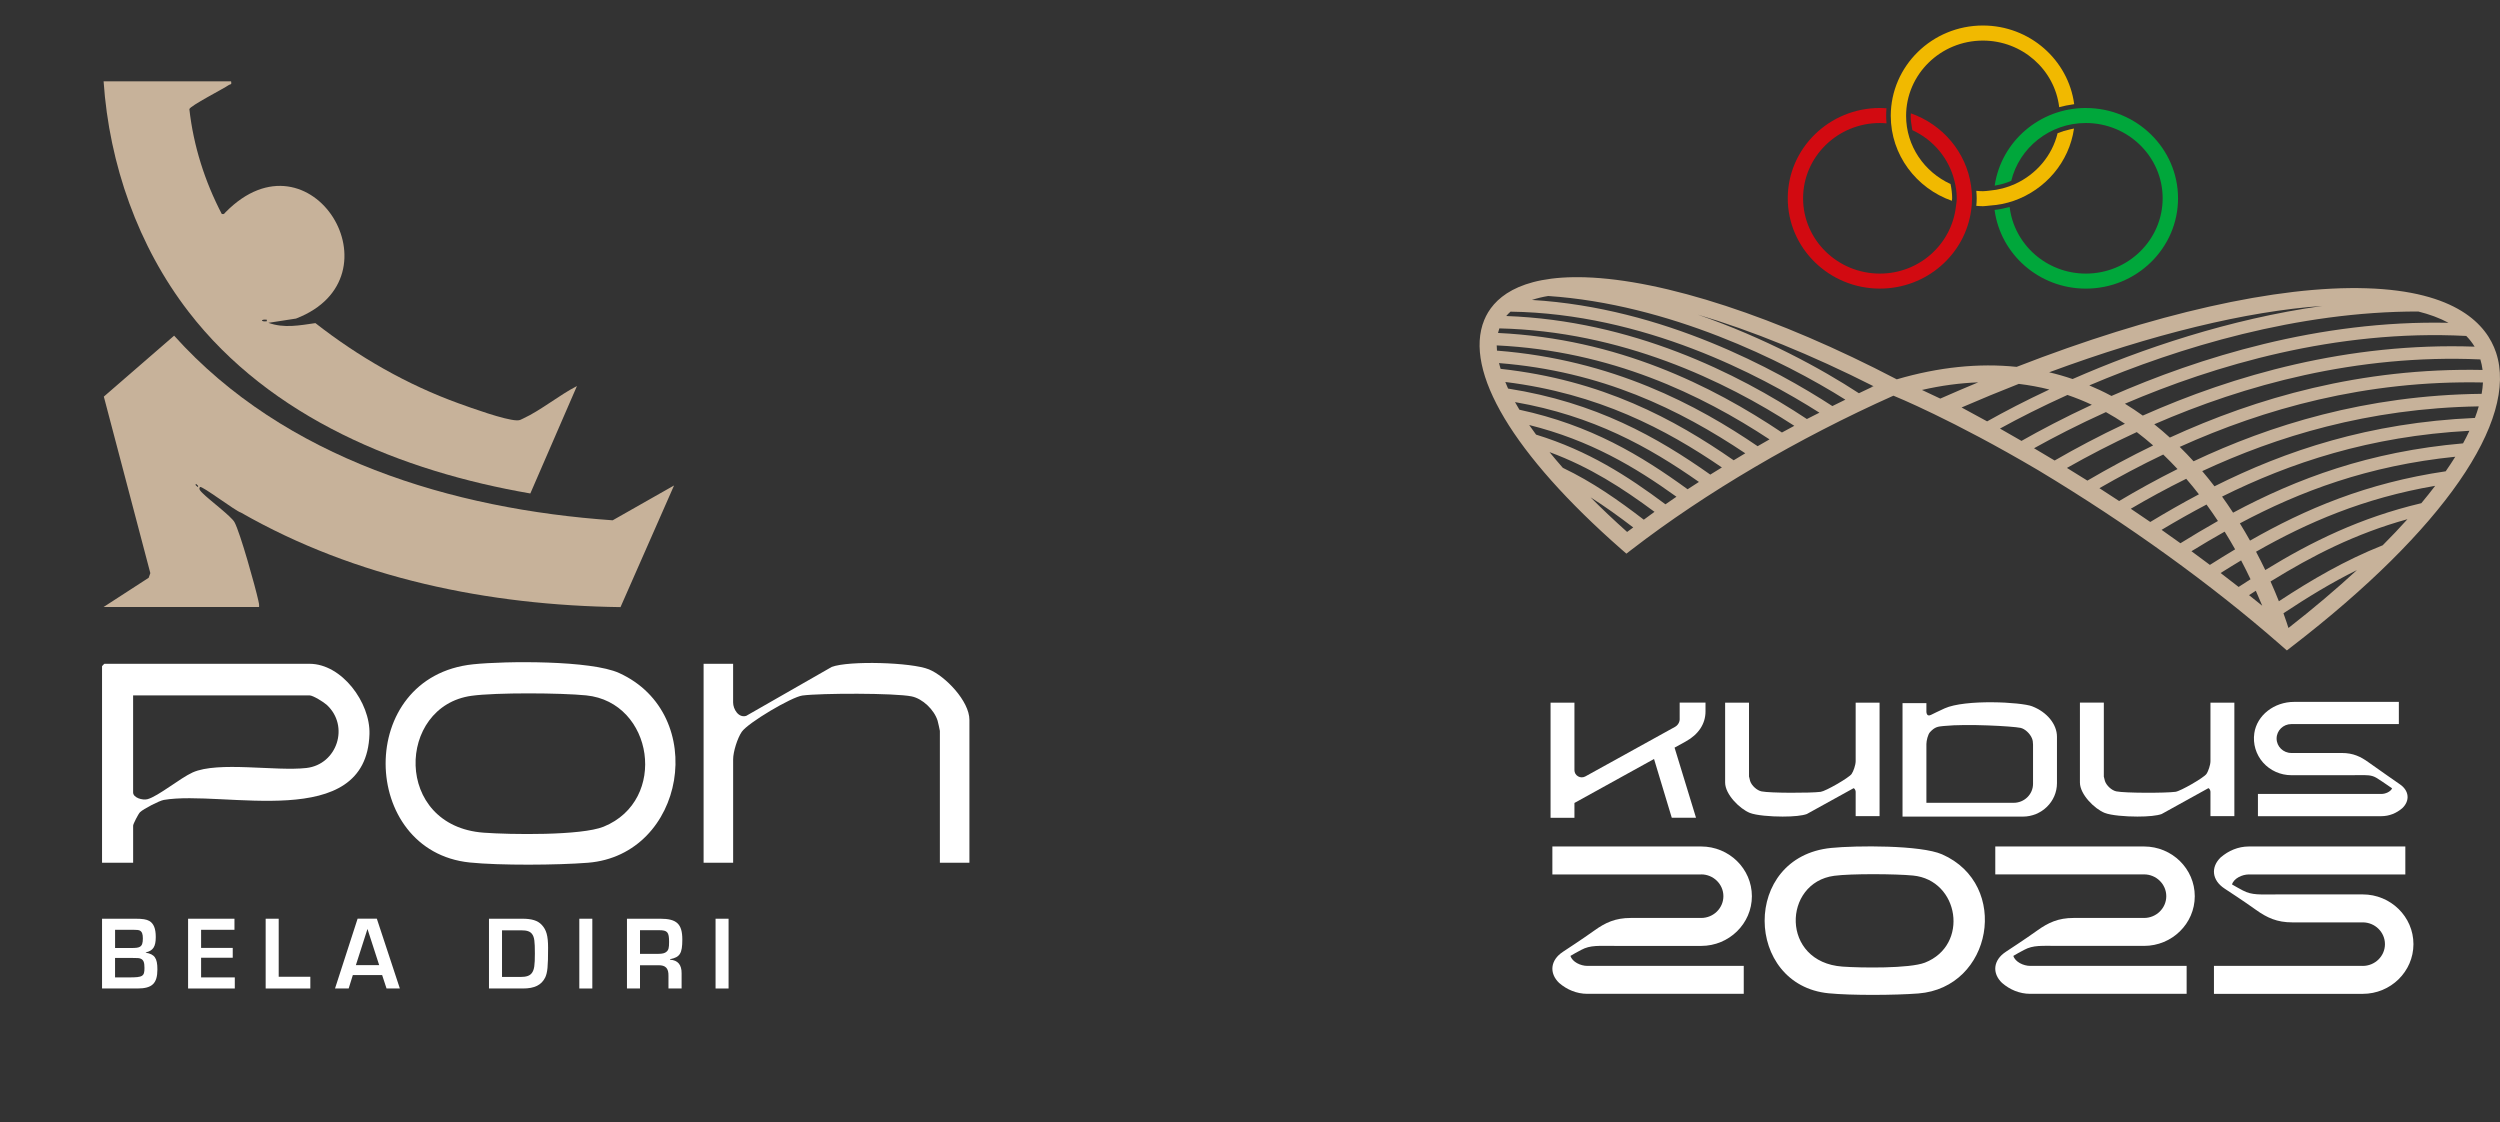 <svg width="98" height="44" viewBox="0 0 98 44" fill="none" xmlns="http://www.w3.org/2000/svg">
<rect x="0" y="0" width="98" height="44" fill="#333333" stroke="none"/>
<mask id="mask0_483_6403" style="mask-type:alpha" maskUnits="userSpaceOnUse" x="0" y="0" width="44" height="44">
<rect width="44" height="44" fill="#D9D9D9"/>
</mask>
<g mask="url(#mask0_483_6403)">
</g>
<g clip-path="url(#clip0_483_6403)">
<path d="M4.061 23.794L5.828 22.649L5.893 22.467L4.07 15.547L6.825 13.158C11.165 17.989 17.737 19.959 24.017 20.396L26.423 19.03L24.324 23.799C19.156 23.729 13.959 22.676 9.443 20.092C9.254 20.049 7.903 19.021 7.84 19.092C7.766 19.174 7.886 19.274 7.94 19.33C8.201 19.597 9.066 20.237 9.193 20.471C9.417 20.884 10.007 22.997 10.127 23.544C10.146 23.628 10.166 23.707 10.155 23.795H4.061V23.794ZM7.686 18.969C7.626 19.012 7.719 19.054 7.748 19.09C7.809 19.05 7.72 19.008 7.686 18.969Z" fill="#C7B29A"/>
<path d="M9.058 3.189C9.09 3.339 9.032 3.29 8.978 3.328C8.768 3.475 7.452 4.148 7.423 4.278C7.585 5.723 8.028 7.108 8.693 8.387C8.786 8.41 8.791 8.372 8.84 8.321C12.188 4.917 15.811 10.869 11.603 12.488L10.52 12.655C11.144 12.876 11.735 12.755 12.364 12.666C14.057 13.991 15.964 15.083 17.983 15.813C18.487 15.995 19.782 16.464 20.256 16.478C20.384 16.482 20.413 16.449 20.516 16.402C21.208 16.081 21.923 15.488 22.616 15.133L20.789 19.344C15.761 18.479 10.602 16.389 7.389 12.217C5.413 9.652 4.282 6.439 4.061 3.189H9.058ZM10.459 12.533C10.206 12.503 10.206 12.625 10.459 12.594V12.533Z" fill="#C7B29A"/>
<path d="M5.218 33.818H4V26.115C4 26.108 4.085 26.021 4.092 26.021H12.135C13.398 26.021 14.522 27.541 14.483 28.778C14.362 32.646 8.755 30.958 6.422 31.357C6.241 31.388 5.622 31.711 5.491 31.836C5.424 31.901 5.219 32.3 5.219 32.364V33.818L5.218 33.818ZM5.218 27.259V31.064C5.218 31.273 5.591 31.38 5.782 31.328C6.198 31.217 7.071 30.495 7.553 30.279C8.552 29.833 10.815 30.243 12.013 30.105C13.214 29.967 13.715 28.462 12.806 27.628C12.687 27.52 12.269 27.259 12.134 27.259H5.218Z" fill="white"/>
<path d="M28.738 26.021V27.538C28.738 27.797 28.949 28.153 29.251 28.062L32.605 26.143C33.27 25.892 35.737 25.961 36.415 26.24C37.058 26.504 38.001 27.485 38.001 28.218V33.818H36.843V28.651C36.843 28.631 36.768 28.296 36.753 28.248C36.619 27.824 36.17 27.389 35.737 27.299C35.077 27.163 32.165 27.17 31.456 27.264C31.029 27.321 29.326 28.329 29.078 28.686C28.907 28.933 28.739 29.473 28.739 29.765V33.818H27.581V26.021H28.739H28.738Z" fill="white"/>
<path d="M18.55 26.04C19.824 25.908 23.168 25.88 24.27 26.382C27.816 27.996 26.867 33.516 23.044 33.82C21.853 33.914 19.593 33.93 18.418 33.81C14.079 33.37 13.909 26.518 18.551 26.04L18.55 26.04ZM18.487 27.275C15.545 27.68 15.418 32.38 18.96 32.641C19.993 32.718 22.784 32.762 23.662 32.406C26.2 31.374 25.619 27.527 22.98 27.259C21.996 27.16 19.444 27.143 18.487 27.275Z" fill="white"/>
<path d="M4 36.014H5.312C5.595 36.014 5.739 36.039 5.851 36.1C6.026 36.202 6.106 36.399 6.106 36.731C6.106 37.109 6.002 37.269 5.715 37.334V37.346C6.062 37.404 6.17 37.56 6.17 37.998C6.17 38.552 5.966 38.749 5.384 38.749H4V36.014ZM5.129 37.162C5.344 37.162 5.42 37.15 5.484 37.113C5.568 37.064 5.6 36.974 5.6 36.785C5.6 36.608 5.564 36.522 5.48 36.477C5.432 36.457 5.376 36.448 5.233 36.448H4.511V37.162H5.129H5.129ZM5.065 38.314C5.595 38.314 5.663 38.273 5.663 37.944C5.663 37.727 5.627 37.633 5.523 37.584C5.464 37.555 5.4 37.551 5.156 37.551H4.51V38.314H5.065Z" fill="white"/>
<path d="M7.883 37.158H9.123V37.543H7.883V38.314H9.204V38.749H7.373V36.014H9.191V36.448H7.883V37.157V37.158Z" fill="white"/>
<path d="M10.925 38.289H12.165V38.749H10.414V36.014H10.925V38.289H10.925Z" fill="white"/>
<path d="M13.831 38.223L13.668 38.748H13.133L14.018 36.013H14.772L15.674 38.748H15.152L14.98 38.223H13.832H13.831ZM14.405 36.415L13.95 37.834H14.864L14.405 36.415Z" fill="white"/>
<path d="M19.168 36.014H20.48C20.847 36.014 21.078 36.087 21.23 36.248C21.421 36.449 21.485 36.682 21.485 37.158C21.485 37.896 21.461 38.121 21.374 38.314C21.226 38.613 20.959 38.749 20.496 38.749H19.168V36.014H19.168ZM20.397 38.297C20.64 38.297 20.776 38.248 20.855 38.133C20.943 38.006 20.967 37.842 20.967 37.374C20.967 36.907 20.947 36.743 20.864 36.624C20.788 36.513 20.664 36.468 20.429 36.468H19.679V38.297H20.397L20.397 38.297Z" fill="white"/>
<path d="M23.219 38.749H22.709V36.014H23.219V38.749Z" fill="white"/>
<path d="M24.577 36.014H25.885C26.528 36.014 26.747 36.219 26.747 36.83C26.747 37.375 26.655 37.522 26.268 37.6V37.621C26.571 37.637 26.723 37.822 26.719 38.153V38.748H26.204V38.256C26.212 37.957 26.089 37.83 25.805 37.838H25.088V38.748H24.577V36.013V36.014ZM25.802 37.391C25.961 37.391 26.065 37.366 26.125 37.309C26.208 37.239 26.228 37.158 26.228 36.924C26.228 36.538 26.164 36.464 25.837 36.464H25.088V37.391H25.802Z" fill="white"/>
<path d="M28.56 38.749H28.05V36.014H28.56V38.749Z" fill="white"/>
</g>
<g clip-path="url(#clip1_483_6403)">
<path d="M97.844 13.817C97.48 12.73 96.298 11.408 92.757 11.3C89.278 11.191 84.397 12.301 79.052 14.381C77.567 14.227 75.998 14.389 74.353 14.87C69.667 12.424 65.221 10.968 62.145 10.87C59.47 10.786 58.513 11.735 58.181 12.547C57.366 14.543 59.321 17.813 63.545 21.521L63.754 21.703L63.974 21.534C66.857 19.312 70.493 17.177 74.222 15.511L74.226 15.512C74.266 15.528 76.521 16.44 79.912 18.441C83.414 20.549 86.704 22.918 89.436 25.315L89.645 25.497L89.864 25.328C95.754 20.79 98.738 16.487 97.844 13.817H97.844ZM63.783 20.852C63.269 20.393 62.792 19.941 62.349 19.495C62.92 19.855 63.467 20.252 64.023 20.676C63.944 20.735 63.861 20.793 63.783 20.852H63.783ZM64.437 20.372C63.43 19.6 62.437 18.901 61.263 18.339C61.08 18.131 60.907 17.926 60.742 17.723C62.327 18.309 63.591 19.127 64.857 20.064C64.713 20.166 64.577 20.27 64.437 20.372V20.372ZM65.286 19.769C63.794 18.656 62.27 17.672 60.214 17.037C60.122 16.91 60.029 16.784 59.944 16.66C62.331 17.258 64.084 18.299 65.717 19.472C65.572 19.57 65.429 19.67 65.286 19.769V19.769ZM66.154 19.179C64.32 17.847 62.357 16.665 59.561 16.061C59.501 15.96 59.442 15.861 59.388 15.762C62.456 16.299 64.646 17.523 66.598 18.892C66.45 18.988 66.301 19.082 66.154 19.179H66.154ZM67.043 18.604C64.975 17.143 62.563 15.774 59.116 15.232C59.076 15.144 59.042 15.06 59.008 14.974C62.663 15.427 65.312 16.83 67.498 18.324C67.347 18.418 67.193 18.51 67.044 18.604H67.043ZM67.96 18.043C65.641 16.433 62.814 14.898 58.824 14.459C58.802 14.383 58.777 14.306 58.76 14.233C62.786 14.552 65.844 16.05 68.415 17.769C68.262 17.859 68.112 17.951 67.96 18.043H67.96ZM68.899 17.491C66.559 15.895 63.213 14.098 58.682 13.745C58.676 13.675 58.671 13.607 58.671 13.54C63.134 13.751 66.692 15.464 69.365 17.224C69.208 17.312 69.055 17.402 68.899 17.491ZM69.851 16.954C67.103 15.112 63.404 13.277 58.722 13.052C58.737 12.99 58.755 12.931 58.775 12.873C63.557 12.981 67.621 14.93 70.337 16.692C70.175 16.779 70.013 16.866 69.852 16.954H69.851ZM70.83 16.426C68.107 14.623 63.959 12.566 59.044 12.388C59.095 12.327 59.152 12.271 59.212 12.217C64.417 12.289 68.993 14.697 71.321 16.177C71.157 16.26 70.993 16.34 70.83 16.426ZM71.829 15.918C69.65 14.503 65.205 12.066 60.051 11.758C60.254 11.691 60.468 11.639 60.689 11.603C65.402 11.919 69.91 14.138 72.339 15.667C72.169 15.749 71.999 15.834 71.829 15.918ZM72.869 15.415C71.419 14.466 69.181 13.242 66.554 12.334C68.652 12.953 71.005 13.906 73.445 15.141L73.358 15.167L73.376 15.174C73.206 15.253 73.038 15.335 72.869 15.415V15.415ZM97.281 15.438C92.723 15.489 88.971 16.675 85.988 18.082C85.814 17.89 85.633 17.703 85.445 17.518C88.749 16.028 92.726 14.899 97.332 14.993C97.325 15.137 97.307 15.286 97.281 15.438ZM97.017 16.383C92.869 16.563 89.584 17.67 86.807 19.063C86.654 18.863 86.494 18.665 86.327 18.468C89.212 17.125 92.815 16.001 97.167 15.93C97.124 16.078 97.075 16.228 97.017 16.383ZM96.551 17.38C92.872 17.699 90.033 18.762 87.537 20.097C87.4 19.887 87.257 19.677 87.105 19.466C89.763 18.145 92.891 17.096 96.801 16.887C96.726 17.049 96.642 17.213 96.551 17.381V17.38ZM95.871 18.475C92.768 18.933 90.373 19.951 88.201 21.192C88.077 20.97 87.944 20.745 87.803 20.515C90.162 19.259 92.835 18.252 96.247 17.904C96.131 18.092 96.005 18.282 95.871 18.475ZM94.916 19.725C92.513 20.295 90.606 21.237 88.799 22.345C88.689 22.116 88.568 21.875 88.437 21.627C90.45 20.479 92.657 19.525 95.459 19.044C95.288 19.268 95.108 19.495 94.916 19.725V19.725ZM79.734 17.571C80.5 17.144 81.451 16.653 82.552 16.154C82.81 16.297 83.057 16.45 83.297 16.611C82.293 17.084 81.371 17.573 80.542 18.052C80.503 18.029 80.465 18.007 80.427 17.984C80.197 17.845 79.966 17.707 79.734 17.571H79.734ZM81.044 15.482C81.368 15.593 81.687 15.72 82 15.867C80.911 16.373 79.982 16.864 79.242 17.283C78.962 17.12 78.681 16.959 78.399 16.8C79.145 16.389 80.037 15.938 81.044 15.482V15.482ZM77.896 16.518C77.563 16.334 77.229 16.152 76.894 15.973C77.649 15.646 78.397 15.338 79.136 15.048C79.543 15.097 79.942 15.17 80.334 15.269C79.401 15.705 78.581 16.132 77.895 16.518H77.896ZM97.005 13.589C92.043 13.417 87.557 14.709 83.997 16.291C83.771 16.129 83.538 15.974 83.297 15.826C86.795 14.329 91.57 12.902 96.677 13.169C96.803 13.296 96.912 13.436 97.005 13.589ZM97.317 14.502C92.546 14.407 88.446 15.598 85.058 17.153C84.861 16.974 84.659 16.799 84.447 16.631C87.968 15.098 92.373 13.875 97.23 14.089C97.27 14.222 97.299 14.36 97.317 14.503V14.502ZM83.761 16.938C83.983 17.106 84.197 17.281 84.403 17.461C83.489 17.904 82.629 18.37 81.826 18.84C81.554 18.668 81.286 18.503 81.024 18.343C81.851 17.874 82.767 17.396 83.761 16.938V16.938ZM84.799 17.818C84.993 18.003 85.178 18.194 85.359 18.387C84.532 18.8 83.77 19.224 83.07 19.64C82.809 19.468 82.55 19.299 82.297 19.137C83.08 18.686 83.913 18.241 84.799 17.818H84.799ZM85.7 18.768C85.873 18.969 86.039 19.172 86.198 19.377C85.535 19.727 84.901 20.092 84.291 20.461C84.033 20.283 83.778 20.111 83.527 19.943C84.196 19.551 84.918 19.154 85.7 18.768ZM86.496 19.778C86.651 19.993 86.802 20.208 86.943 20.423C86.442 20.705 85.953 20.997 85.473 21.295C85.224 21.116 84.978 20.941 84.734 20.77C85.299 20.432 85.885 20.099 86.496 19.778ZM87.207 20.841C87.352 21.075 87.489 21.308 87.617 21.534C87.284 21.733 86.954 21.937 86.628 22.144C86.385 21.962 86.144 21.782 85.905 21.608C86.331 21.346 86.764 21.089 87.207 20.84V20.841ZM87.852 21.968C87.988 22.226 88.109 22.471 88.221 22.707C88.065 22.806 87.909 22.906 87.754 23.008C87.518 22.823 87.282 22.64 87.048 22.462C87.314 22.294 87.582 22.13 87.852 21.968V21.968ZM88.428 23.158C88.521 23.367 88.607 23.567 88.68 23.745C88.506 23.605 88.334 23.466 88.162 23.33C88.251 23.272 88.339 23.215 88.428 23.158V23.158ZM82.769 15.521C82.758 15.516 82.748 15.509 82.737 15.504C82.463 15.357 82.183 15.227 81.9 15.108C85.413 13.615 90.08 12.205 94.797 12.211C95.222 12.317 95.625 12.461 95.982 12.654C90.896 12.542 86.187 14.022 82.769 15.521ZM91.03 11.993C87.379 12.508 83.944 13.675 81.246 14.858C80.944 14.755 80.638 14.667 80.327 14.594C84.362 13.101 88.071 12.199 91.03 11.993L91.03 11.993ZM75.341 15.286C76.095 15.113 76.831 15.015 77.547 14.988C77.053 15.193 76.558 15.404 76.059 15.625C75.788 15.494 75.546 15.38 75.34 15.286H75.341ZM89.707 24.617C89.677 24.519 89.612 24.319 89.511 24.04C90.46 23.412 91.394 22.84 92.391 22.348C91.584 23.092 90.687 23.852 89.707 24.617V24.617ZM93.402 21.375C91.915 21.967 90.623 22.722 89.332 23.569C89.24 23.337 89.132 23.077 89.005 22.794C90.648 21.779 92.329 20.919 94.373 20.352C94.071 20.688 93.747 21.03 93.402 21.375Z" fill="#C7B29A"/>
<path d="M81.766 4.233C79.948 4.233 78.441 5.559 78.192 7.277C78.419 7.24 78.637 7.177 78.841 7.09C79.156 5.792 80.346 4.822 81.766 4.822C83.427 4.822 84.776 6.146 84.776 7.773C84.776 9.4 83.427 10.725 81.766 10.725C80.224 10.725 78.951 9.58 78.778 8.114C78.586 8.166 78.389 8.206 78.187 8.23C78.419 9.968 79.932 11.314 81.766 11.314C83.758 11.314 85.379 9.726 85.379 7.774C85.379 5.821 83.757 4.234 81.766 4.234L81.766 4.233Z" fill="#00A73B"/>
<path d="M77.471 7.48C77.481 7.577 77.486 7.675 77.486 7.772C77.486 7.87 77.482 7.972 77.471 8.07C77.558 8.075 77.644 8.083 77.73 8.083C77.816 8.083 77.902 8.066 77.989 8.06C78.323 8.036 78.645 7.976 78.947 7.869C80.183 7.433 81.109 6.357 81.3 5.045C81.3 5.043 81.302 5.04 81.302 5.038C81.281 5.041 81.262 5.047 81.241 5.051C81.205 5.058 81.169 5.067 81.134 5.075C80.976 5.11 80.822 5.155 80.675 5.215C80.672 5.216 80.668 5.217 80.665 5.219C80.662 5.22 80.66 5.221 80.658 5.221C80.658 5.222 80.658 5.222 80.657 5.223C80.443 6.107 79.819 6.831 78.997 7.209C78.686 7.352 78.347 7.442 77.99 7.473C77.903 7.481 77.819 7.495 77.731 7.495C77.642 7.495 77.558 7.489 77.472 7.481L77.471 7.48Z" fill="#F1B900"/>
<path d="M77.73 1C75.739 1 74.118 2.59 74.118 4.542C74.118 6.075 75.121 7.383 76.516 7.872C76.518 7.839 76.524 7.807 76.524 7.772C76.524 7.58 76.499 7.395 76.462 7.214C75.434 6.744 74.719 5.724 74.719 4.542C74.719 2.915 76.07 1.591 77.73 1.591C79.272 1.591 80.547 2.735 80.72 4.201C80.724 4.201 80.728 4.2 80.732 4.199C80.905 4.15 81.086 4.116 81.27 4.09C81.283 4.089 81.295 4.084 81.308 4.083C81.078 2.349 79.564 1 77.73 1Z" fill="#F1B900"/>
<path d="M74.91 4.443C74.91 4.443 74.906 4.442 74.905 4.441C74.904 4.475 74.899 4.509 74.899 4.542V4.543C74.899 4.696 74.919 4.844 74.946 4.991C74.952 5.028 74.957 5.065 74.964 5.102C75.786 5.48 76.4 6.21 76.615 7.092C76.669 7.312 76.705 7.538 76.705 7.773C76.705 7.889 76.683 7.998 76.67 8.11C76.496 9.577 75.234 10.725 73.691 10.725C72.032 10.725 70.681 9.401 70.681 7.774C70.681 6.147 72.031 4.822 73.691 4.822C73.779 4.822 73.866 4.828 73.952 4.836C73.944 4.74 73.937 4.642 73.937 4.544C73.937 4.446 73.942 4.342 73.95 4.246C73.866 4.24 73.779 4.233 73.691 4.233C71.701 4.233 70.08 5.821 70.08 7.773C70.08 9.726 71.701 11.313 73.691 11.313C75.526 11.313 77.042 9.967 77.271 8.23C77.291 8.08 77.305 7.928 77.305 7.773C77.305 7.602 77.288 7.436 77.264 7.271C77.073 5.961 76.149 4.881 74.909 4.444L74.91 4.443Z" fill="#D20A11"/>
<path d="M66.686 34.278H60.853V33.182H66.686C67.782 33.182 68.674 34.056 68.674 35.131C68.674 36.206 67.782 37.08 66.686 37.08H66.42H66.393C66.326 37.08 64.091 37.08 63.394 37.08C62.65 37.08 62.348 37.041 61.982 37.237C61.737 37.367 61.757 37.358 61.562 37.471C61.634 37.709 61.959 37.863 62.226 37.863H68.355V38.958H62.226C61.799 38.958 61.419 38.79 61.12 38.534C60.716 38.146 60.775 37.633 61.267 37.311L61.305 37.285L61.313 37.28C61.313 37.28 62.058 36.794 62.496 36.478C62.934 36.163 63.328 35.984 63.92 35.984C64.416 35.984 66.336 35.984 66.393 35.984H66.686C67.166 35.984 67.557 35.601 67.557 35.13C67.557 34.66 67.166 34.276 66.686 34.276V34.278Z" fill="white"/>
<path d="M84.047 34.277H78.215V33.182H84.047C85.144 33.182 86.035 34.056 86.035 35.131C86.035 36.206 85.144 37.079 84.047 37.079H83.781H83.755C83.687 37.079 81.452 37.079 80.756 37.079C80.011 37.079 79.71 37.041 79.343 37.237C79.098 37.367 79.118 37.358 78.923 37.471C78.995 37.709 79.32 37.863 79.587 37.863H85.716V38.958H79.587C79.16 38.958 78.781 38.79 78.482 38.533C78.077 38.146 78.136 37.633 78.628 37.311L78.666 37.285L78.674 37.28C78.674 37.28 79.419 36.794 79.857 36.478C80.296 36.163 80.69 35.984 81.281 35.984C81.777 35.984 83.697 35.984 83.755 35.984H84.047C84.527 35.984 84.918 35.601 84.918 35.13C84.918 34.66 84.527 34.276 84.047 34.276V34.277Z" fill="white"/>
<path d="M92.619 37.863H86.787V38.959H92.619C93.716 38.959 94.607 38.085 94.607 37.01C94.607 35.935 93.716 35.061 92.619 35.061H92.327C92.259 35.061 90.025 35.061 89.328 35.061C88.583 35.061 88.282 35.1 87.915 34.904C87.671 34.773 87.691 34.783 87.495 34.67C87.567 34.431 87.893 34.278 88.159 34.278H94.289V33.182H88.159C87.732 33.182 87.353 33.351 87.054 33.607C86.65 33.995 86.708 34.507 87.2 34.83L87.239 34.856L87.246 34.861C87.246 34.861 87.992 35.347 88.429 35.663C88.868 35.978 89.262 36.157 89.853 36.157H92.619C93.099 36.157 93.49 36.54 93.49 37.011C93.49 37.481 93.099 37.864 92.619 37.864V37.863Z" fill="white"/>
<path d="M71.783 33.239C72.751 33.142 75.291 33.122 76.129 33.49C78.823 34.673 78.102 38.721 75.197 38.944C74.292 39.014 72.575 39.025 71.682 38.937C68.385 38.614 68.257 33.589 71.783 33.239H71.783ZM71.902 34.331C69.88 34.599 69.793 37.717 72.227 37.891C72.937 37.942 74.855 37.971 75.458 37.735C77.203 37.05 76.803 34.498 74.99 34.321C74.313 34.255 72.559 34.243 71.902 34.331H71.902Z" fill="white"/>
<path d="M72.741 29.85C72.741 29.979 72.657 30.236 72.581 30.343C72.473 30.492 71.567 31.014 71.37 31.04C70.964 31.092 69.391 31.09 69.054 31.023C68.874 30.987 68.664 30.797 68.605 30.616C68.601 30.603 68.586 30.541 68.575 30.493C68.569 30.469 68.564 30.449 68.561 30.439V27.544H67.625V30.676C67.625 31.144 68.204 31.711 68.594 31.866C68.843 31.965 69.418 32.01 69.878 32.01C70.308 32.01 70.651 31.975 70.827 31.91L72.659 30.898C72.667 30.898 72.673 30.9 72.679 30.905C72.713 30.93 72.742 30.992 72.742 31.04V31.993H73.679V27.544H72.742V29.851L72.741 29.85Z" fill="white"/>
<path d="M86.649 29.85C86.649 29.98 86.566 30.237 86.49 30.342C86.381 30.492 85.475 31.014 85.278 31.039C84.871 31.092 83.299 31.09 82.962 31.022C82.782 30.987 82.572 30.796 82.513 30.614C82.507 30.596 82.472 30.45 82.47 30.444V27.543H81.533V30.675C81.533 31.144 82.112 31.711 82.502 31.865C82.751 31.965 83.326 32.01 83.786 32.01C84.217 32.01 84.56 31.975 84.736 31.91L86.567 30.897C86.576 30.897 86.581 30.9 86.588 30.905C86.621 30.93 86.65 30.992 86.65 31.039V31.993H87.587V27.544H86.65V29.85H86.649Z" fill="white"/>
<path d="M79.664 27.688C79.226 27.52 77.037 27.405 76.227 27.769C76.035 27.855 75.734 28.004 75.697 28.022C75.692 28.024 75.687 28.026 75.681 28.028C75.657 28.039 75.616 28.057 75.572 28.035C75.542 28.02 75.515 27.958 75.515 27.904V27.562H74.579V32.011H79.295C80.033 32.011 80.633 31.423 80.633 30.701V28.879C80.633 28.392 80.244 27.913 79.664 27.689L79.664 27.688ZM79.695 29.191V30.727C79.695 31.136 79.355 31.47 78.936 31.47H75.515V29.167C75.515 29.041 75.572 28.789 75.659 28.697C75.849 28.493 75.965 28.482 76.175 28.461L76.224 28.457C77.098 28.368 78.875 28.465 79.203 28.532C79.374 28.567 79.575 28.751 79.653 28.943C79.682 29.014 79.695 29.091 79.695 29.191L79.695 29.191Z" fill="white"/>
<path d="M94.063 30.736C94.053 30.73 93.151 30.102 92.842 29.879C92.54 29.662 92.247 29.517 91.798 29.517H89.821C89.502 29.517 89.243 29.263 89.243 28.951C89.243 28.638 89.502 28.384 89.821 28.384H94.035V27.514H89.931C89.143 27.514 88.471 28.041 88.369 28.74C88.308 29.156 88.433 29.576 88.712 29.892C88.991 30.207 89.396 30.388 89.821 30.388H92.173C92.275 30.388 92.367 30.386 92.448 30.385C92.793 30.382 92.965 30.377 93.16 30.494C93.285 30.569 93.467 30.695 93.614 30.795C93.672 30.837 93.727 30.874 93.771 30.904C93.709 31.036 93.511 31.123 93.35 31.123H88.511V31.994H93.35C93.648 31.994 93.932 31.885 94.172 31.679C94.319 31.538 94.391 31.368 94.375 31.199C94.359 31.022 94.247 30.857 94.063 30.736V30.736Z" fill="white"/>
<path d="M65.844 28.184C65.844 28.312 65.772 28.431 65.659 28.494L62.145 30.436C62.056 30.484 61.95 30.485 61.86 30.433C61.771 30.382 61.718 30.292 61.718 30.19V27.544H60.782V32.057H61.718V31.476L64.838 29.752L65.524 32.025L65.534 32.056H66.484L65.643 29.307L66.079 29.067C66.58 28.793 66.856 28.375 66.856 27.889V27.543H65.843V28.183L65.844 28.184Z" fill="white"/>
</g>
<defs>
<clipPath id="clip0_483_6403">
<rect width="34" height="36" fill="white" transform="translate(4 3)"/>
</clipPath>
<clipPath id="clip1_483_6403">
<rect width="40" height="38" fill="white" transform="translate(58 1)"/>
</clipPath>
</defs>
</svg>
